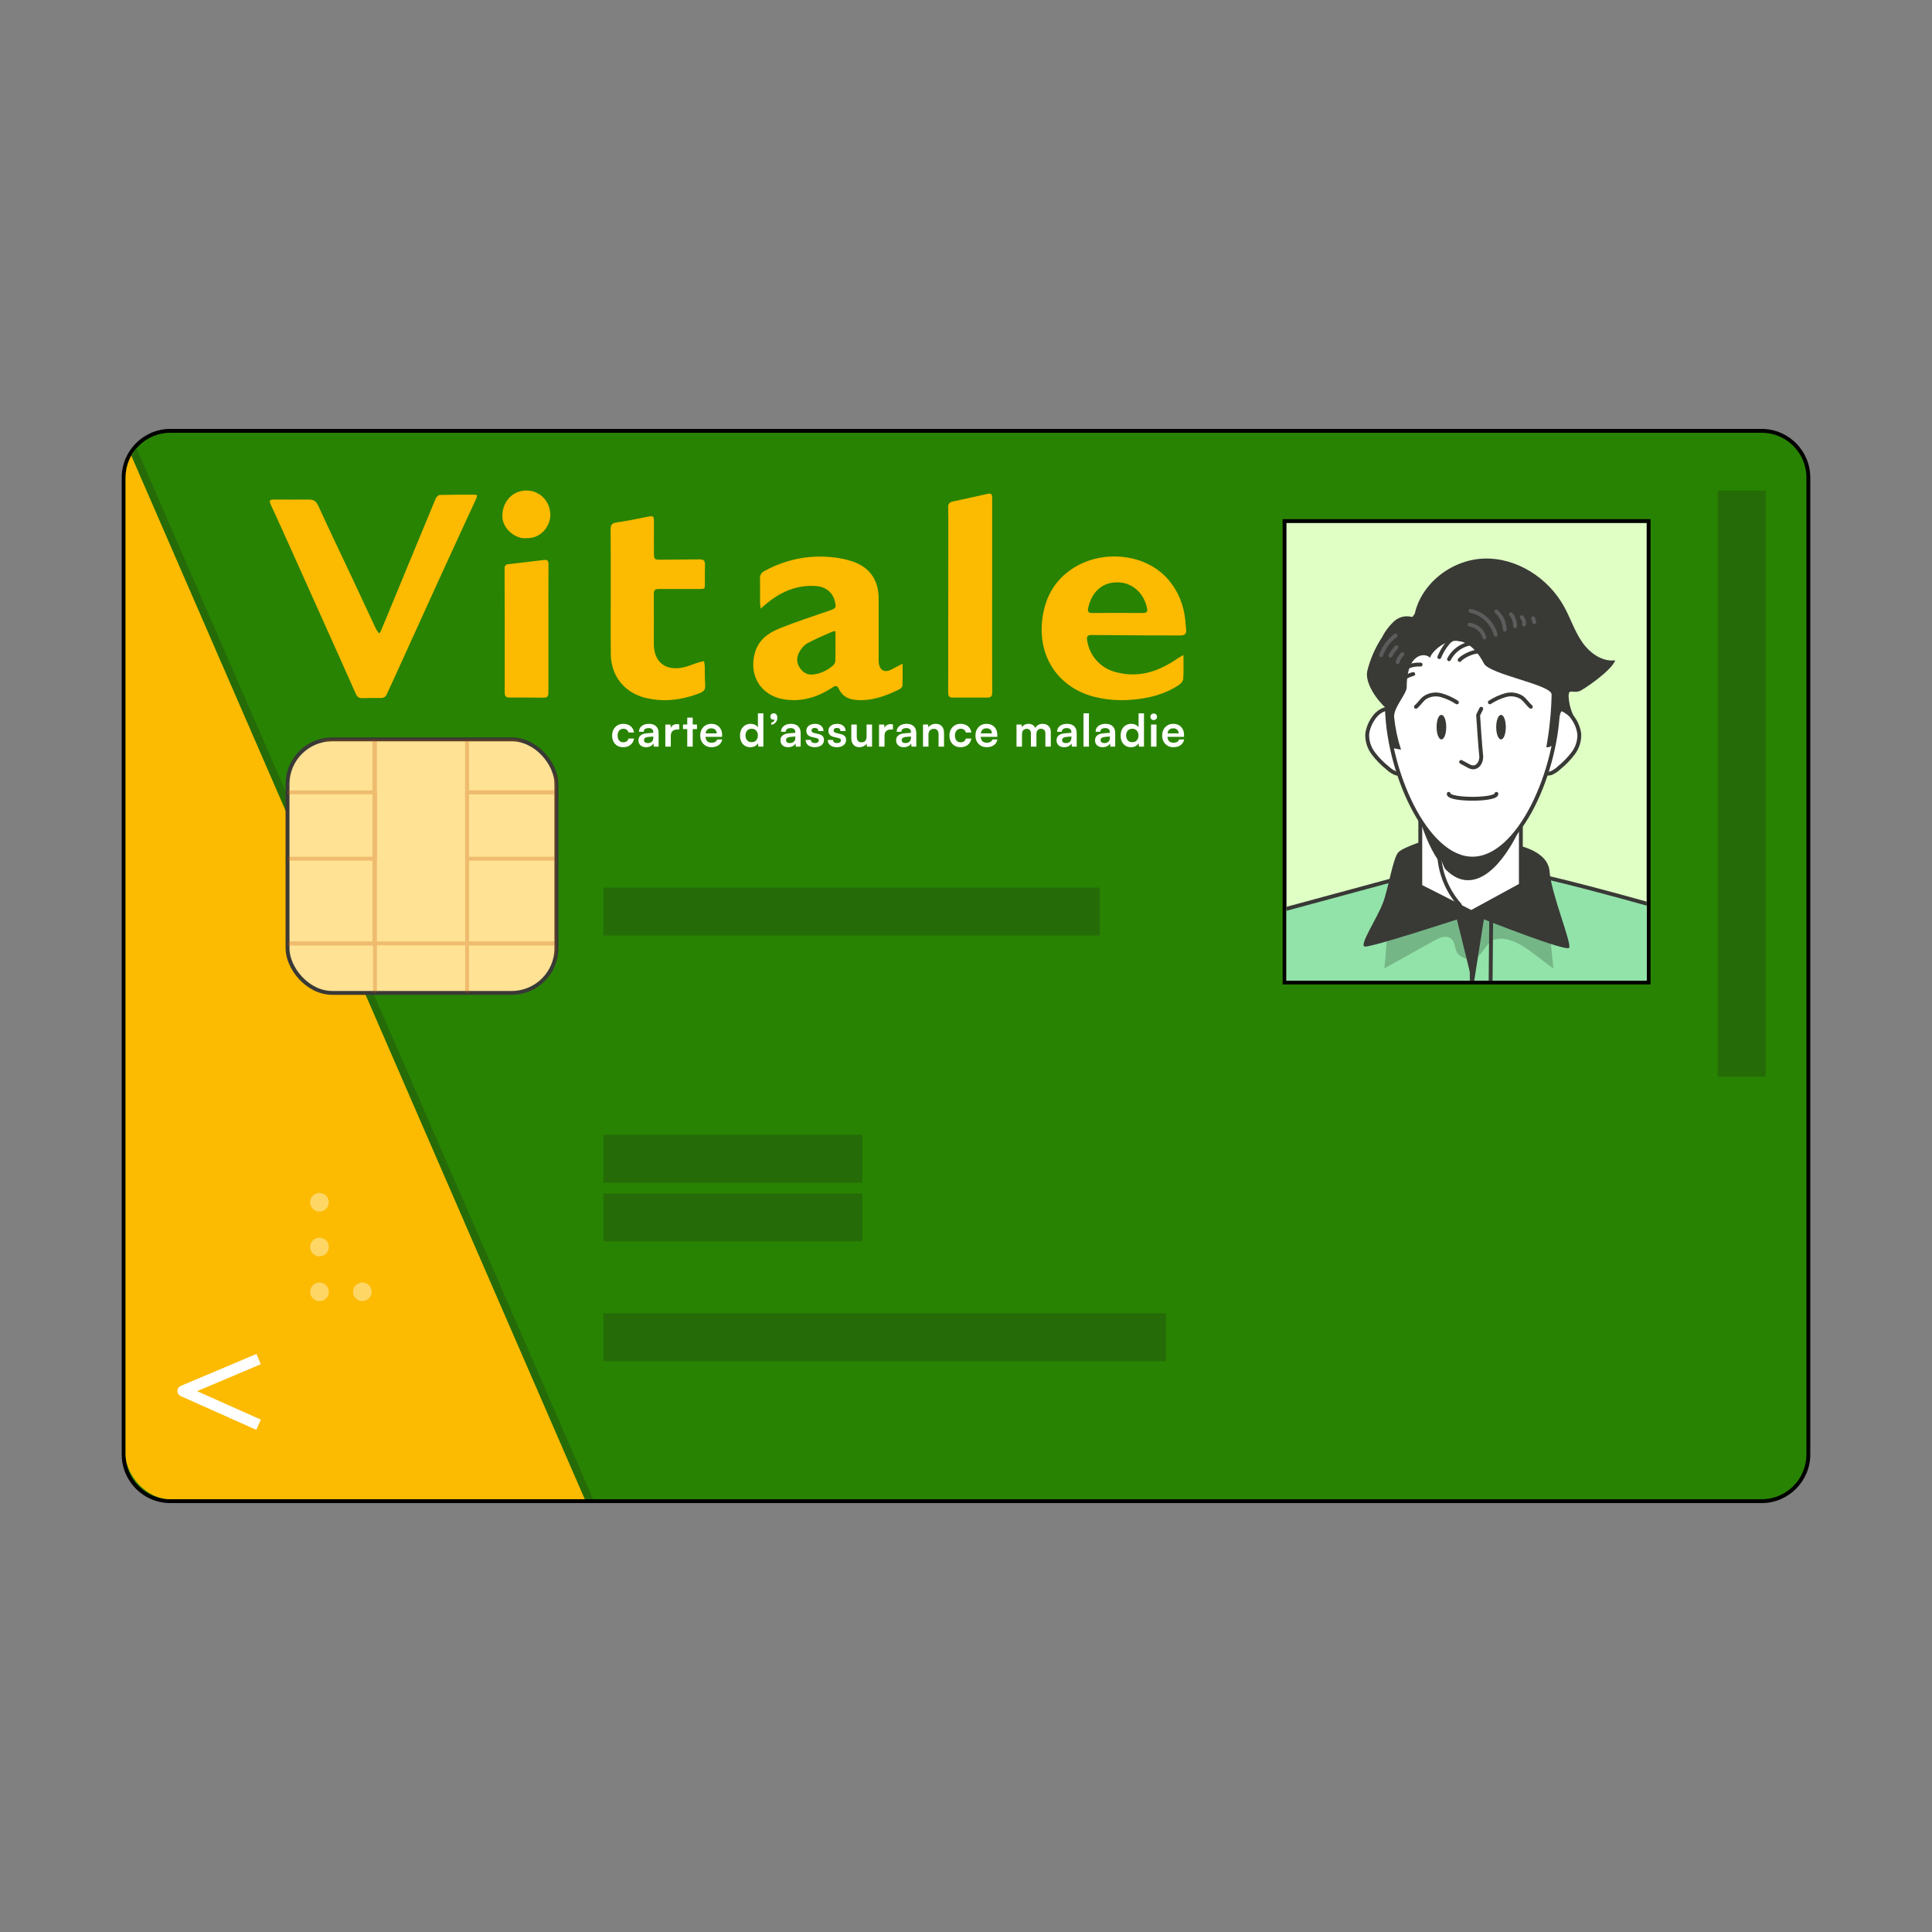 <?xml version="1.0" encoding="UTF-8"?><svg id="Carte" xmlns="http://www.w3.org/2000/svg" xmlns:xlink="http://www.w3.org/1999/xlink" viewBox="0 0 500 500"><rect x="0" y="0" width="500" height="500" fill="#808080" stroke="none"/><defs><style>.cls-1,.cls-2,.cls-3,.cls-4,.cls-5{fill:none;}.cls-6,.cls-7,.cls-2,.cls-3{stroke-linecap:round;stroke-linejoin:round;}.cls-6,.cls-7,.cls-2,.cls-8,.cls-4{stroke:#393936;}.cls-6,.cls-9{fill:#fff;}.cls-7,.cls-10{fill:#92e3a9;}.cls-3{stroke:#5c5c5c;}.cls-11{clip-path:url(#clippath);}.cls-12,.cls-13{fill:#fcba00;}.cls-14{fill:#dfffc5;}.cls-15{fill:#298302;}.cls-16{fill:#393936;}.cls-17{fill:#256c08;}.cls-13{stroke:#256c08;stroke-width:2px;}.cls-13,.cls-8,.cls-4,.cls-5{stroke-miterlimit:10;}.cls-18{clip-path:url(#clippath-1);}.cls-19{clip-path:url(#clippath-3);}.cls-20{clip-path:url(#clippath-2);}.cls-8{fill:#ffe294;}.cls-5{stroke:#be4b00;}.cls-21{opacity:.25;}.cls-22{opacity:.4;}.cls-23{isolation:isolate;opacity:.2;}</style><clipPath id="clippath"><rect class="cls-1" x="32.5" y="112" width="435" height="276" rx="11.59" ry="11.59"/></clipPath><clipPath id="clippath-1"><rect class="cls-1" x="74.407" y="191.34" width="69.6" height="65.622" rx="11.59" ry="11.59"/></clipPath><clipPath id="clippath-2"><rect id="Photo_de_profil-2" class="cls-1" x="332.936" y="135.356" width="93.222" height="118.417"/></clipPath><clipPath id="clippath-3"><path class="cls-1" d="m430.866,235.18s-.782,5.74-1.756,13.233c-1.441,10.959-3.293,25.671-3.773,31.78-.151,1.973-.384,5.37-.659,9.589h-88.532c-2.854-21.438-7.135-49.753-7.629-53.068v-.315l31.038-8.411,4.226-1.151c1.185-.74,2.489-1.269,3.856-1.562,1.749-.413,3.53-.674,5.324-.781h.851c4.207-.178,8.421-.055,12.61.37,2.744.247,5.255.575,7.245.863h.096c1.701.26,4.377.849,7.547,1.603,11.526,2.712,29.556,7.849,29.556,7.849Z"/></clipPath></defs><g id="Carte-2"><rect class="cls-15" x="32" y="111.5" width="436" height="277" rx="12.09" ry="12.09"/><path d="m455.91,112c6.401,0,11.59,5.189,11.59,11.59v252.82c0,6.401-5.189,11.59-11.59,11.59H44.09c-6.401,0-11.59-5.189-11.59-11.59V123.59c0-6.401,5.189-11.59,11.59-11.59h411.82m0-1H44.09c-6.942,0-12.59,5.648-12.59,12.59v252.82c0,6.942,5.648,12.59,12.59,12.59h411.82c6.942,0,12.59-5.648,12.59-12.59V123.59c0-6.942-5.648-12.59-12.59-12.59h0Z"/><g id="Coupure_jaune"><g class="cls-11"><polygon class="cls-13" points="153.885 391.348 -80.136 391.348 -80.136 112 32.5 112 153.885 391.348"/></g></g><g id="Puce"><rect class="cls-8" x="74.407" y="191.34" width="69.6" height="65.622" rx="11.59" ry="11.59"/><g class="cls-21"><g class="cls-18"><rect class="cls-5" x="96.884" y="191.34" width="24.002" height="52.815"/><rect class="cls-5" x="120.886" y="191.34" width="23.12" height="13.717"/><rect class="cls-5" x="120.886" y="191.34" width="23.12" height="52.815"/><rect class="cls-5" x="120.886" y="205.057" width="23.12" height="17.162"/><rect class="cls-5" x="120.886" y="244.155" width="23.12" height="17.162"/><rect class="cls-5" x="73.925" y="191.34" width="23.12" height="52.815" transform="translate(170.969 435.495) rotate(180)"/><rect class="cls-5" x="73.925" y="205.057" width="23.12" height="17.162" transform="translate(170.969 427.277) rotate(180)"/><rect class="cls-5" x="73.925" y="244.155" width="23.12" height="17.162" transform="translate(170.969 505.473) rotate(180)"/></g></g></g><g id="Carte_d_assurance_maladie"><path class="cls-9" d="m158.419,190.353c0-.587.122-1.108.365-1.563.244-.455.58-.812,1.009-1.071s.926-.388,1.491-.388c.781,0,1.421.203,1.92.608s.787.952.864,1.639h-1.415c-.085-.325-.242-.57-.47-.736-.228-.166-.512-.249-.852-.249-.294,0-.555.071-.783.214-.228.143-.404.346-.528.608-.124.263-.185.575-.185.938s.058.676.174.938c.116.262.285.465.505.608.22.143.481.214.783.214.356,0,.652-.085.887-.255.236-.17.393-.413.47-.729h1.427c-.062.448-.219.84-.47,1.175-.251.336-.574.598-.969.787-.394.189-.843.284-1.346.284-.58,0-1.087-.125-1.519-.376-.433-.251-.767-.602-1.003-1.054-.236-.451-.354-.982-.354-1.592Z"/><path class="cls-9" d="m167.188,193.376c-.603,0-1.081-.164-1.433-.492-.352-.328-.528-.759-.528-1.291,0-.525.184-.944.551-1.257.367-.312.891-.496,1.572-.55l1.717-.139v-.127c0-.262-.048-.473-.145-.631-.097-.158-.234-.274-.412-.347-.178-.074-.387-.11-.626-.11-.418,0-.739.083-.963.249-.225.166-.337.4-.337.701h-1.206c0-.417.106-.778.319-1.083.212-.305.514-.542.905-.712.39-.17.841-.254,1.351-.254.518,0,.963.091,1.334.272.371.182.658.452.859.811s.302.805.302,1.337v3.474h-1.241l-.104-.845c-.124.294-.362.532-.713.718-.352.185-.752.278-1.201.278Zm.452-1.065c.441,0,.791-.123,1.05-.37.259-.247.388-.59.388-1.031v-.301l-1.195.092c-.441.039-.754.13-.94.272s-.278.33-.278.562c0,.255.085.448.255.579.17.131.41.196.719.196Z"/><path class="cls-9" d="m175.784,187.481v1.309h-.522c-.518,0-.924.137-1.218.411-.294.274-.44.689-.44,1.245v2.779h-1.416v-5.709h1.334l.116,1.181h-.139c.077-.378.259-.687.545-.926s.658-.359,1.114-.359c.1,0,.201.004.302.011.1.008.209.027.325.058Z"/><path class="cls-9" d="m176.758,187.504h3.619v1.181h-3.619v-1.181Zm2.517,5.721h-1.415v-7.504h1.415v7.504Z"/><path class="cls-9" d="m184.124,193.376c-.565,0-1.066-.129-1.502-.388-.437-.259-.779-.614-1.027-1.065-.248-.451-.371-.971-.371-1.557,0-.595.119-1.12.359-1.575.24-.455.576-.812,1.01-1.071.433-.259.928-.388,1.484-.388.58,0,1.079.122,1.497.365.417.243.74.581.969,1.013.228.433.342.95.342,1.552v.428l-4.919.011.024-.903h3.491c0-.394-.126-.711-.377-.95-.251-.239-.59-.359-1.015-.359-.333,0-.613.07-.841.209s-.4.347-.516.625c-.116.278-.174.618-.174,1.019,0,.618.133,1.085.4,1.401.267.317.663.475,1.189.475.387,0,.706-.074.957-.22s.416-.355.493-.625h1.311c-.124.625-.431,1.116-.922,1.471-.491.355-1.112.532-1.862.532Z"/><path class="cls-9" d="m194.204,193.376c-.556,0-1.034-.125-1.433-.376s-.708-.6-.928-1.048-.33-.969-.33-1.563.11-1.121.33-1.581c.22-.459.54-.82.957-1.083.417-.262.912-.393,1.484-.393.402,0,.769.079,1.102.237.332.158.588.38.766.666v-3.625h1.404v8.616h-1.299l-.093-.892c-.17.324-.431.579-.783.764-.352.185-.744.278-1.178.278Zm.313-1.297c.332,0,.618-.071.858-.214.24-.143.427-.347.563-.614s.203-.569.203-.909c0-.348-.067-.651-.203-.909-.135-.258-.323-.463-.563-.614-.24-.151-.526-.226-.858-.226-.325,0-.607.075-.847.226-.24.15-.423.357-.551.62-.127.262-.191.564-.191.903s.064.641.191.903c.128.262.312.467.551.614.239.147.522.22.847.22Z"/><path class="cls-9" d="m200.456,186.15l.127-.035c-.062.047-.127.083-.197.11-.069.027-.159.041-.267.041-.201,0-.375-.07-.522-.209-.147-.139-.22-.336-.22-.59s.079-.463.238-.625.365-.243.621-.243c.27,0,.495.102.673.307s.267.481.267.828c0,.487-.147.9-.441,1.239-.294.34-.673.54-1.137.602v-.556c.247-.054.453-.154.615-.301.162-.147.244-.336.244-.567Z"/><path class="cls-9" d="m203.948,193.376c-.603,0-1.081-.164-1.433-.492-.352-.328-.528-.759-.528-1.291,0-.525.184-.944.551-1.257.367-.312.891-.496,1.572-.55l1.717-.139v-.127c0-.262-.048-.473-.145-.631-.097-.158-.234-.274-.412-.347-.178-.074-.387-.11-.626-.11-.418,0-.739.083-.963.249-.225.166-.337.4-.337.701h-1.206c0-.417.106-.778.319-1.083.212-.305.514-.542.905-.712.39-.17.841-.254,1.351-.254.518,0,.963.091,1.334.272.371.182.658.452.859.811s.302.805.302,1.337v3.474h-1.241l-.104-.845c-.124.294-.362.532-.713.718-.352.185-.752.278-1.201.278Zm.452-1.065c.441,0,.791-.123,1.05-.37.259-.247.388-.59.388-1.031v-.301l-1.195.092c-.441.039-.754.13-.94.272s-.278.33-.278.562c0,.255.085.448.255.579.17.131.41.196.719.196Z"/><path class="cls-9" d="m208.506,191.489h1.346c.008.247.101.444.278.59s.425.22.742.22c.34,0,.598-.062.771-.185.174-.123.261-.29.261-.498,0-.139-.046-.262-.139-.37-.093-.108-.267-.189-.522-.244l-1.032-.243c-.518-.115-.903-.303-1.154-.562-.252-.258-.377-.615-.377-1.071,0-.37.099-.691.296-.961.197-.27.466-.476.806-.62.34-.143.731-.214,1.172-.214.425,0,.801.077,1.125.231.325.155.578.371.76.649.181.278.276.602.284.973h-1.346c0-.247-.077-.442-.232-.585s-.371-.214-.649-.214-.495.062-.649.185c-.155.124-.232.29-.232.498,0,.317.247.533.742.648l1.032.244c.48.108.841.282,1.085.521.244.24.365.579.365,1.019,0,.386-.101.72-.302,1.002s-.483.498-.847.648c-.363.151-.781.226-1.253.226-.711,0-1.278-.173-1.699-.521-.422-.348-.632-.803-.632-1.367Z"/><path class="cls-9" d="m214.225,191.489h1.346c.008.247.101.444.278.59s.425.22.742.22c.34,0,.598-.062.771-.185.174-.123.261-.29.261-.498,0-.139-.046-.262-.139-.37-.093-.108-.267-.189-.522-.244l-1.032-.243c-.518-.115-.903-.303-1.154-.562-.252-.258-.377-.615-.377-1.071,0-.37.099-.691.296-.961.197-.27.466-.476.806-.62.34-.143.731-.214,1.172-.214.425,0,.801.077,1.125.231.325.155.578.371.76.649.181.278.276.602.284.973h-1.346c0-.247-.077-.442-.232-.585s-.371-.214-.649-.214-.495.062-.649.185c-.155.124-.232.29-.232.498,0,.317.247.533.742.648l1.032.244c.48.108.841.282,1.085.521.244.24.365.579.365,1.019,0,.386-.101.72-.302,1.002s-.483.498-.847.648c-.363.151-.781.226-1.253.226-.711,0-1.278-.173-1.699-.521-.422-.348-.632-.803-.632-1.367Z"/><path class="cls-9" d="m224.271,187.504h1.416v5.721h-1.311l-.104-.764c-.17.27-.425.491-.766.66s-.704.254-1.09.254c-.658,0-1.172-.208-1.543-.625-.371-.417-.556-.973-.556-1.668v-3.578h1.415v3.081c0,.54.104.93.313,1.17.209.239.51.359.905.359.448,0,.781-.133.997-.4s.325-.67.325-1.21v-3Z"/><path class="cls-9" d="m231.092,187.481v1.309h-.522c-.518,0-.924.137-1.218.411-.294.274-.44.689-.44,1.245v2.779h-1.416v-5.709h1.334l.116,1.181h-.139c.077-.378.259-.687.545-.926s.658-.359,1.114-.359c.1,0,.201.004.302.011.1.008.209.027.325.058Z"/><path class="cls-9" d="m233.876,193.376c-.603,0-1.081-.164-1.433-.492-.352-.328-.528-.759-.528-1.291,0-.525.184-.944.551-1.257.367-.312.891-.496,1.572-.55l1.717-.139v-.127c0-.262-.048-.473-.145-.631-.097-.158-.234-.274-.412-.347-.178-.074-.387-.11-.626-.11-.418,0-.739.083-.963.249-.225.166-.337.4-.337.701h-1.206c0-.417.106-.778.319-1.083.212-.305.514-.542.905-.712.39-.17.841-.254,1.351-.254.518,0,.963.091,1.334.272.371.182.658.452.859.811s.302.805.302,1.337v3.474h-1.241l-.104-.845c-.124.294-.362.532-.713.718-.352.185-.752.278-1.201.278Zm.452-1.065c.441,0,.791-.123,1.05-.37.259-.247.388-.59.388-1.031v-.301l-1.195.092c-.441.039-.754.13-.94.272s-.278.33-.278.562c0,.255.085.448.255.579.17.131.41.196.719.196Z"/><path class="cls-9" d="m240.291,193.225h-1.416v-5.721h1.311l.116.741c.178-.286.431-.509.76-.671.329-.162.686-.243,1.073-.243.719,0,1.263.213,1.63.637.367.425.55,1.004.55,1.737v3.52h-1.415v-3.184c0-.479-.108-.836-.325-1.072-.217-.235-.51-.353-.882-.353-.441,0-.785.139-1.032.417-.248.278-.371.649-.371,1.112v3.08Z"/><path class="cls-9" d="m245.72,190.353c0-.587.122-1.108.365-1.563.244-.455.58-.812,1.009-1.071s.926-.388,1.491-.388c.781,0,1.421.203,1.92.608.498.405.786.952.864,1.639h-1.415c-.085-.325-.242-.57-.47-.736-.228-.166-.513-.249-.852-.249-.294,0-.555.071-.783.214-.228.143-.405.346-.528.608-.125.263-.186.575-.186.938s.058.676.174.938.284.465.505.608c.22.143.481.214.783.214.356,0,.651-.085.887-.255.236-.17.393-.413.47-.729h1.426c-.061.448-.218.84-.469,1.175-.252.336-.575.598-.969.787-.395.189-.843.284-1.346.284-.58,0-1.087-.125-1.52-.376-.432-.251-.767-.602-1.003-1.054-.236-.451-.354-.982-.354-1.592Z"/><path class="cls-9" d="m255.347,193.376c-.565,0-1.066-.129-1.503-.388-.436-.259-.779-.614-1.026-1.065-.247-.451-.371-.971-.371-1.557,0-.595.12-1.12.36-1.575.24-.455.576-.812,1.009-1.071.432-.259.928-.388,1.485-.388.58,0,1.078.122,1.496.365.417.243.74.581.969,1.013.228.433.342.95.342,1.552v.428l-4.918.011.024-.903h3.491c0-.394-.126-.711-.377-.95-.251-.239-.59-.359-1.015-.359-.332,0-.613.07-.841.209s-.4.347-.516.625-.174.618-.174,1.019c0,.618.133,1.085.4,1.401.266.317.663.475,1.189.475.387,0,.706-.074.957-.22s.415-.355.493-.625h1.311c-.124.625-.431,1.116-.922,1.471-.491.355-1.112.532-1.862.532Z"/><path class="cls-9" d="m264.487,193.225h-1.415v-5.721h1.299l.175,1.019-.162-.139c.116-.278.329-.523.638-.735.309-.213.696-.319,1.159-.319.503,0,.915.131,1.236.393.321.263.543.61.667,1.042h-.232c.085-.432.303-.779.655-1.042.352-.262.779-.393,1.282-.393.696,0,1.229.195,1.601.585.371.39.556.913.556,1.569v3.74h-1.403v-3.37c0-.409-.103-.72-.308-.932-.205-.212-.478-.319-.818-.319-.217,0-.416.05-.598.151-.182.1-.327.251-.435.451s-.162.459-.162.776v3.242h-1.415v-3.381c0-.401-.101-.706-.302-.915-.201-.208-.467-.312-.8-.312-.225,0-.43.048-.615.145-.185.097-.332.247-.441.451-.109.205-.162.462-.162.77v3.242Z"/><path class="cls-9" d="m275.391,193.376c-.602,0-1.08-.164-1.432-.492-.352-.328-.528-.759-.528-1.291,0-.525.183-.944.55-1.257.367-.312.892-.496,1.573-.55l1.716-.139v-.127c0-.262-.048-.473-.144-.631-.097-.158-.234-.274-.413-.347-.177-.074-.386-.11-.626-.11-.418,0-.739.083-.963.249-.225.166-.336.4-.336.701h-1.206c0-.417.106-.778.318-1.083.213-.305.514-.542.905-.712.391-.17.841-.254,1.351-.254.518,0,.963.091,1.335.272.371.182.657.452.858.811s.301.805.301,1.337v3.474h-1.24l-.105-.845c-.124.294-.362.532-.714.718-.352.185-.752.278-1.201.278Zm.453-1.065c.441,0,.79-.123,1.05-.37.259-.247.388-.59.388-1.031v-.301l-1.194.092c-.441.039-.754.13-.94.272-.185.143-.278.33-.278.562,0,.255.085.448.255.579.17.131.41.196.719.196Z"/><path class="cls-9" d="m281.818,193.225h-1.404v-8.616h1.404v8.616Z"/><path class="cls-9" d="m285.355,193.376c-.602,0-1.08-.164-1.432-.492-.352-.328-.528-.759-.528-1.291,0-.525.183-.944.55-1.257.367-.312.892-.496,1.573-.55l1.716-.139v-.127c0-.262-.048-.473-.144-.631-.097-.158-.234-.274-.413-.347-.177-.074-.386-.11-.626-.11-.418,0-.739.083-.963.249-.225.166-.336.4-.336.701h-1.206c0-.417.106-.778.318-1.083.213-.305.514-.542.905-.712.391-.17.841-.254,1.351-.254.518,0,.963.091,1.335.272.371.182.657.452.858.811s.301.805.301,1.337v3.474h-1.24l-.105-.845c-.124.294-.362.532-.714.718-.352.185-.752.278-1.201.278Zm.453-1.065c.441,0,.79-.123,1.05-.37.259-.247.388-.59.388-1.031v-.301l-1.194.092c-.441.039-.754.13-.94.272-.185.143-.278.33-.278.562,0,.255.085.448.255.579.17.131.41.196.719.196Z"/><path class="cls-9" d="m292.711,193.376c-.557,0-1.035-.125-1.433-.376s-.708-.6-.928-1.048-.33-.969-.33-1.563.11-1.121.33-1.581c.22-.459.539-.82.957-1.083.417-.262.912-.393,1.485-.393.401,0,.769.079,1.102.237s.587.38.766.666v-3.625h1.404v8.616h-1.299l-.093-.892c-.17.324-.43.579-.783.764-.352.185-.745.278-1.177.278Zm.312-1.297c.333,0,.619-.071.859-.214.24-.143.427-.347.563-.614.135-.266.203-.569.203-.909,0-.348-.068-.651-.203-.909-.136-.258-.323-.463-.563-.614-.24-.151-.526-.226-.859-.226-.325,0-.607.075-.847.226-.24.15-.423.357-.55.62s-.192.564-.192.903.064.641.192.903.311.467.55.614.522.22.847.22Z"/><path class="cls-9" d="m298.579,186.358c-.24,0-.443-.082-.609-.249-.166-.166-.249-.368-.249-.608s.083-.44.249-.602.369-.243.609-.243.443.081.61.243c.166.162.249.363.249.602s-.083.442-.249.608c-.167.166-.37.249-.61.249Zm-.696,6.867v-5.721h1.415v5.721h-1.415Z"/><path class="cls-9" d="m303.671,193.376c-.565,0-1.066-.129-1.503-.388-.436-.259-.779-.614-1.026-1.065-.247-.451-.371-.971-.371-1.557,0-.595.12-1.12.36-1.575.24-.455.576-.812,1.009-1.071.432-.259.928-.388,1.485-.388.58,0,1.078.122,1.496.365.417.243.74.581.969,1.013.228.433.342.95.342,1.552v.428l-4.918.011.024-.903h3.491c0-.394-.126-.711-.377-.95-.251-.239-.59-.359-1.015-.359-.332,0-.613.07-.841.209s-.4.347-.516.625-.174.618-.174,1.019c0,.618.133,1.085.4,1.401.266.317.663.475,1.189.475.387,0,.706-.074.957-.22s.415-.355.493-.625h1.311c-.124.625-.431,1.116-.922,1.471-.491.355-1.112.532-1.862.532Z"/></g><g id="Vitale_-_Texte"><path class="cls-12" d="m98.366,163.766c.569-1.354,1.144-2.705,1.705-4.063,4.232-10.249,8.454-20.501,12.716-30.737.161-.388.699-.868,1.072-.878,3.053-.08,6.109-.06,9.165-.062.11-0.0.219.083.471.185-.121.363-.208.737-.365,1.078-3.017,6.569-6.06,13.127-9.062,19.703-4.071,8.915-8.111,17.845-12.167,26.767-.581,1.278-1.204,2.538-1.757,3.828-.333.777-.857,1.065-1.69,1.048-1.526-.031-3.055-.007-4.581.05-.86.032-1.389-.215-1.769-1.072-3.086-6.974-6.22-13.927-9.342-20.885-3.271-7.291-6.542-14.582-9.821-21.87-.939-2.087-1.917-4.156-2.861-6.241-.474-1.048-.296-1.333.792-1.332,3.015.003,6.03.038,9.045.007,1.226-.013,1.911.417,2.457,1.612,2.938,6.428,6.001,12.799,9.008,19.196,1.963,4.176,3.901,8.365,5.864,12.541.194.413.488.778.736,1.166.129-.013.257-.026.386-.039Z"/><path class="cls-12" d="m233.594,171.751c0,2.041.04,3.837-.035,5.628-.014.344-.409.813-.749.98-3.597,1.779-7.298,3.167-11.428,2.771-1.945-.186-3.461-1.034-4.289-2.854-.436-.958-.911-.86-1.674-.354-3.852,2.555-8.066,3.838-12.689,3.036-5.981-1.038-9.072-6.404-7.3-12.206,1.001-3.279,3.498-4.987,6.351-6.137,4.239-1.709,8.602-3.112,12.926-4.609,1.639-.568,1.773-.73,1.352-2.422-.566-2.272-2.327-3.701-4.774-3.903-5.14-.423-9.407,1.554-13.221,4.787-.329.279-.647.571-1.191,1.052-.077-.619-.159-.982-.162-1.346-.014-2.13.027-4.261-.027-6.39-.024-.961.309-1.561,1.162-2.021,5.808-3.132,11.975-4.319,18.516-3.437,1.347.182,2.695.477,3.991.882,4.636,1.451,7.064,4.871,7.048,9.742-.017,5.225-.011,10.451-.006,15.676.001.479.012.972.121,1.434.318,1.354,1.345,1.922,2.641,1.456.523-.188,1.005-.492,1.503-.749.589-.305,1.175-.617,1.933-1.015Zm-17.371-8.416c-.417.061-.626.047-.795.124-2.157.975-4.362,1.864-6.436,2.993-.86.468-1.609,1.359-2.103,2.231-.718,1.266-.81,2.704.016,4.019.751,1.194,1.843,1.963,3.295,1.869,2.027-.131,3.792-1.007,5.336-2.289.334-.277.647-.796.657-1.211.06-2.521.03-5.044.03-7.736Z"/><path class="cls-12" d="m306.275,169.517c0,2.261.09,4.229-.056,6.178-.043.575-.643,1.271-1.178,1.62-2.794,1.818-5.873,2.873-9.177,3.417-4.225.696-8.417.658-12.549-.373-9.309-2.322-14.662-10.249-13.607-19.782.646-5.835,3.183-10.5,8.179-13.637,7.621-4.785,18.955-3.757,24.805,3.458,2.341,2.888,3.625,6.219,4.034,9.899.097.877.137,1.762.248,2.637.143,1.128-.421,1.517-1.452,1.514-2.731-.009-5.463.006-8.194-.007-4.981-.025-9.962-.052-14.943-.105-.873-.009-1.167.397-1.064,1.183.524,4.005,3.297,7.279,7.281,8.381,6.088,1.685,11.303-.121,16.222-3.542.408-.284.863-.502,1.453-.84Zm-13.927-10.883v.014c1.164,0,2.328.016,3.491-.006.667-.012,1.219-.191,1.053-1.063-.786-4.123-3.845-6.743-7.426-6.863-4.021-.135-6.808,2.212-7.826,6.541-.236,1.002.012,1.405,1.088,1.392,3.206-.039,6.414-.014,9.62-.014Z"/><path class="cls-12" d="m158.052,153.26c0-5.423.036-10.847-.027-16.27-.015-1.257.429-1.618,1.624-1.79,2.7-.388,5.372-.973,8.054-1.485,1.389-.265,1.535-.161,1.537,1.268.004,2.773-.017,5.546-.01,8.319.004,1.404.235,1.576,1.63,1.556,3.334-.05,6.668-.08,10.002-.094,1.354-.005,1.605.29,1.587,1.631-.02,1.487-.049,2.974-.029,4.46.022,1.569.037,1.58-1.589,1.578-3.256-.003-6.512-.013-9.767-.012-1.77 0-1.865.114-1.861,1.823.011,4.099.03,8.199.004,12.298-.029,4.586,2.777,7.07,7.286,6.246,1.52-.278,2.969-.94,4.457-1.406.407-.128.837-.182,1.256-.27.065.451.175.901.188,1.353.04,1.398-.023,2.801.076,4.194.137,1.916-.082,2.254-1.882,2.92-4.322,1.598-8.723,2.116-13.254,1.098-5.604-1.26-9.192-5.614-9.259-11.382-.062-5.345-.013-10.69-.013-16.036-.003,0-.007 0-.01 0Z"/><path class="cls-12" d="m256.766,154.04c0,8.399-.015,16.799.02,25.198.004.974-.383,1.296-1.262,1.294-3.011-.007-6.023-.011-9.034-.002-.926.003-1.1-.497-1.098-1.317.024-13.946.025-27.891.029-41.837.001-2.01.022-4.02-.032-6.028-.025-.926.3-1.377,1.229-1.568,2.831-.581,5.648-1.227,8.468-1.859,1.558-.35,1.69-.243,1.69,1.404-.003,8.239-.001,16.478-.001,24.717-.002 0-.005 0-.007 0Z"/><path class="cls-12" d="m141.931,162.668c0,5.426.002,10.852-.001,16.278-.001,1.447-.217,1.626-1.687,1.611-2.772-.028-5.544-.057-8.315-.03-.974.009-1.316-.306-1.313-1.327.023-10.689.006-21.377-.032-32.066-.003-.737.293-1.044.933-1.121,3.108-.373,6.218-.732,9.327-1.095.842-.098,1.107.276,1.102,1.112-.029,5.546-.015,11.092-.013,16.638Z"/><path class="cls-12" d="m136.233,139.273c-2.645.333-6.216-2.321-6.226-5.689-.011-3.578,2.385-6.423,5.874-6.63,3.486-.207,6.338,2.446,6.536,5.954.175,3.089-2.286,6.489-6.184,6.365Z"/></g><g id="Texte"><rect class="cls-17" x="156.169" y="293.673" width="67.009" height="12.409"/><rect class="cls-17" x="156.169" y="308.863" width="67.009" height="12.409"/><rect class="cls-17" x="156.169" y="229.704" width="128.441" height="12.409"/><rect class="cls-17" x="156.169" y="339.885" width="145.548" height="12.409"/><rect class="cls-17" x="374.897" y="196.579" width="151.701" height="12.43" transform="translate(247.954 653.541) rotate(-90)"/></g><g id="Photo_de_profil"><rect class="cls-14" x="332.436" y="134.856" width="94.223" height="119.417"/><path d="m426.158,135.356v118.417h-93.222v-118.417h93.222m1-1h-95.222v120.417h95.222v-120.417h0Z"/></g><path id="Chevron" class="cls-9" d="m66.323,370.037l-19.54-8.721c-.527-.235-.864-.76-.858-1.335s.353-1.094.885-1.318l19.551-8.266,1.131,2.665-16.483,6.969,16.498,7.364-1.183,2.643Z"/><g class="cls-20"><g id="freepik--photo--inject-238"><rect class="cls-1" x="313.383" y="124.879" width="132.327" height="165.409"/><path class="cls-7" d="m337.367,289.823h-19.361l2.593-14.931v-3.137c.004-12.123,2.699-24.095,7.89-35.054v-.11l8.878,53.177v.055Z"/><path class="cls-7" d="m441.651,289.823h-19.416l6.861-41.383,1.99-12c5.228,10.987,7.938,23,7.931,35.164l2.648,18.219h-.014Z"/><path class="cls-10" d="m430.866,235.18s-.782,5.74-1.756,13.233c-1.441,10.959-3.293,25.671-3.773,31.78-.151,1.973-.384,5.37-.659,9.589h-88.532c-2.854-21.438-7.135-49.753-7.629-53.068v-.315l31.038-8.411,4.226-1.151c1.185-.74,2.489-1.269,3.856-1.562,1.749-.413,3.53-.674,5.324-.781h.851c4.207-.178,8.421-.055,12.61.37,2.744.247,5.255.575,7.245.863h.096c1.701.26,4.377.849,7.547,1.603,11.526,2.712,29.556,7.849,29.556,7.849Z"/><g class="cls-19"><path class="cls-23" d="m358.251,250.632l13.077-7.274c1.276-.712,2.923-1.37,4.116-.507s.947,2.616,1.701,3.808c1.104,1.358,2.949,1.869,4.597,1.274,1.66-.438,3.115-4.11,4.734-4.685,5.324-1.74,10.881,4.26,15.547,7.37-.741-7.233-1.477-14.466-2.209-21.698,0,.37-30.188-.164-32.932.438-8.933,2.014-7.561,13.89-8.631,21.274Z"/></g><path class="cls-2" d="m430.866,235.18s-.782,5.74-1.756,13.233c-1.441,10.959-3.293,25.671-3.773,31.78-.151,1.973-.384,5.37-.659,9.589h-88.532c-2.854-21.438-7.135-49.753-7.629-53.068v-.315l31.038-8.411,4.226-1.151c1.185-.74,2.489-1.269,3.856-1.562,1.749-.413,3.53-.674,5.324-.781h.851c4.207-.178,8.421-.055,12.61.37,2.744.247,5.255.575,7.245.863h.096c1.701.26,4.377.849,7.547,1.603,11.526,2.712,29.556,7.849,29.556,7.849Z"/><path class="cls-16" d="m370.71,216.878s-7.314,2.192-8.768,3.644-2.552,9.178-4.034,13.137-6.202,10.959-4.734,11.301,23.876-7,23.876-7l4.254,17.287,2.717-17.329s21.365,8.479,22.078,7.37-4.707-14.219-5.063-19.698c-.357-5.479-8.411-7.301-13.159-7.644-4.748-.342-17.166-1.068-17.166-1.068Z"/><polygon class="cls-6" points="367.568 208.043 367.568 229.372 380.768 236.07 380.892 253.851 380.768 236.07 393.598 229.07 393.598 206.796 367.568 208.043"/><path class="cls-6" d="m355.369,186.002c-.821,1.184-1.348,2.545-1.537,3.973-.063,1.787.489,3.542,1.564,4.973,1.07,1.415,2.315,2.69,3.705,3.794.534.512,1.145.938,1.811,1.26,1.037.552,2.325.16,2.877-.875.217-.407.296-.874.224-1.33-.084-.803-.278-1.592-.576-2.342-1.098-3.26-.755-6.753-1.688-9.904-1.057-3.616-4.844-2.055-6.381.452Z"/><path class="cls-6" d="m407.196,186.002c.821,1.182,1.343,2.545,1.523,3.973.065,1.79-.493,3.547-1.578,4.973-1.069,1.412-2.309,2.686-3.691,3.794-.536.516-1.152.942-1.825,1.26-.687.309-1.479.279-2.141-.082-.66-.499-1.022-1.299-.961-2.123.082-.805.281-1.594.59-2.342,1.084-3.26.741-6.753,1.674-9.904,1.07-3.616,4.871-2.055,6.408.452Z"/><path class="cls-16" d="m367.554,212.248s4.02,15.219,12.089,15.548,13.982-13.972,13.982-13.972c0,0-8.343-6.041-26.071-1.575Z"/><path class="cls-6" d="m403.23,182.167c0,16.835-9.921,40.041-22.147,40.041s-22.16-23.205-22.16-40.041,9.921-30.465,22.16-30.465,22.147,13.616,22.147,30.465Z"/><path class="cls-16" d="m373.043,185.016c.686,0,1.235,1.37,1.235,3.164s-.549,3.178-1.235,3.178-1.249-1.37-1.249-3.178.508-3.164,1.249-3.164Z"/><path class="cls-16" d="m388.466,185.016c.686,0,1.235,1.37,1.235,3.164s-.549,3.178-1.235,3.178-1.249-1.37-1.249-3.178.563-3.164,1.249-3.164Z"/><path class="cls-2" d="m383.348,183.427l-.81,1.63s.549,8.548.782,10.397c.233,1.849-1.125,3.931-3.142,2.836l-2.031-1.096"/><path class="cls-2" d="m374.923,205.454c0,1.685,12.349,1.685,12.349,0"/><path class="cls-16" d="m359.994,193.523l2.593.507c-.896-2.732-1.494-5.551-1.784-8.411-.233-2.425,3.252-6.055,3.252-7.753,0-9.219,5.022-8.959,6.051-7.603.137-1.685,8.041-9.822,13.941,1.452,1.509,2.877,17.564,5.479,17.509,8.027-.094,4.568-.553,9.121-1.372,13.616,1.304.247,2.456-1.11,2.621-2.438s.494-6.452,1.605-7.192c.514,1.009,1.627,1.565,2.744,1.37-.742-1.6-1.153-3.333-1.208-5.096.082-1.767,1.002-.603,2.744-1.096.892-.26,8.398-5.315,9.331-8.014-3.403.425-6.614-1.904-8.562-4.726-1.948-2.822-3.005-6.137-4.652-9.137-4.116-7.479-12.349-12.794-20.871-12.466s-16.699,6.849-17.989,15.288c-1.696-.69-3.636-.373-5.022.822-1.332,1.199-2.43,2.634-3.238,4.233-1.787,2.701-3.091,5.69-3.856,8.836-.59,3.164,2.635,7.63,5.091,9.726.398-.74.178,10.055,1.07,10.055Z"/><path class="cls-3" d="m361.174,164.468c-1.742,1.276-3.049,3.054-3.746,5.096"/><path class="cls-3" d="m361.421,167.523c-.634.637-1.166,1.367-1.578,2.164"/><path class="cls-3" d="m362.944,169.276c-.582.581-1.011,1.296-1.249,2.082"/><path class="cls-3" d="m380.37,161.674c1.815.232,3.313,1.528,3.801,3.288"/><path class="cls-3" d="m380.562,158.085c3.16.678,5.675,3.063,6.518,6.178"/><path class="cls-3" d="m387.258,158.235c1.324,1.213,2.105,2.906,2.168,4.699"/><path class="cls-3" d="m391.059,158.989c.703.865,1.068,1.955,1.029,3.068"/><path class="cls-3" d="m393.845,159.728c.456.518.67,1.205.59,1.89"/><path class="cls-3" d="m396.781,160.016c.096.342.192.671.302,1.014"/><path class="cls-2" d="m366.443,182.92c.864-.726,1.441-1.74,2.36-2.397,1.264-.793,2.807-1.008,4.24-.589,1.418.413,2.768,1.031,4.007,1.836"/><path class="cls-2" d="m385.571,181.756c1.238-.804,2.588-1.423,4.007-1.836,1.433-.419,2.976-.204,4.24.589.906.658,1.496,1.671,2.36,2.397"/><path class="cls-6" d="m372.467,221.372c.278,4.768,2.164,9.301,5.351,12.863"/><path class="cls-2" d="m372.494,170.057c.505-1.25,1.194-2.418,2.045-3.466.382-.513.874-.935,1.441-1.233.584-.3,1.287-.253,1.825.123"/><path class="cls-2" d="m375.005,170.605c1.24-2.375,3.611-3.951,6.284-4.178"/><path class="cls-2" d="m377.763,170.797c.851-1.137,7.506-4.822,9.029.863"/><path class="cls-2" d="m367.65,171.989c-2.335-.141-4.6.829-6.106,2.616"/><path class="cls-2" d="m365.743,174.441c-2.501.631-4.498,2.506-5.283,4.959"/><path class="cls-2" d="m320.901,274.713c-.097,3.035.783,6.021,2.511,8.52"/><path class="cls-2" d="m334.622,262.7c1.207,8.933,1.73,17.946,1.564,26.959"/><path class="cls-2" d="m431.085,256.316c-1.948,8.082-3.902,16.169-5.859,24.26"/><path class="cls-4" d="m436.162,275.823c-1.74,5.307-4.468,10.238-8.041,14.534"/><path class="cls-4" d="m327.171,257.686c.851,7.925,3.371,15.582,7.396,22.466"/><polyline class="cls-4" points="380.892 253.851 380.37 276.179 385.571 276.179 385.914 238.248"/><circle class="cls-4" cx="383.018" cy="272.015" r="1.262"/><path class="cls-4" d="m384.542,256.125c-.008.696-.579,1.254-1.276,1.246-.697-.008-1.256-.578-1.249-1.274.008-.691.57-1.247,1.262-1.247.697-0,1.262.564,1.262,1.26,0,.005-0.0.009-0.0.014Z"/></g></g><g id="Points_accessibilite" class="cls-22"><ellipse class="cls-9" cx="82.682" cy="311.136" rx="2.417" ry="2.413"/><ellipse class="cls-9" cx="82.682" cy="334.322" rx="2.417" ry="2.413"/><ellipse class="cls-9" cx="82.682" cy="322.729" rx="2.417" ry="2.413"/><ellipse class="cls-9" cx="93.772" cy="334.322" rx="2.417" ry="2.413"/></g></g></svg>